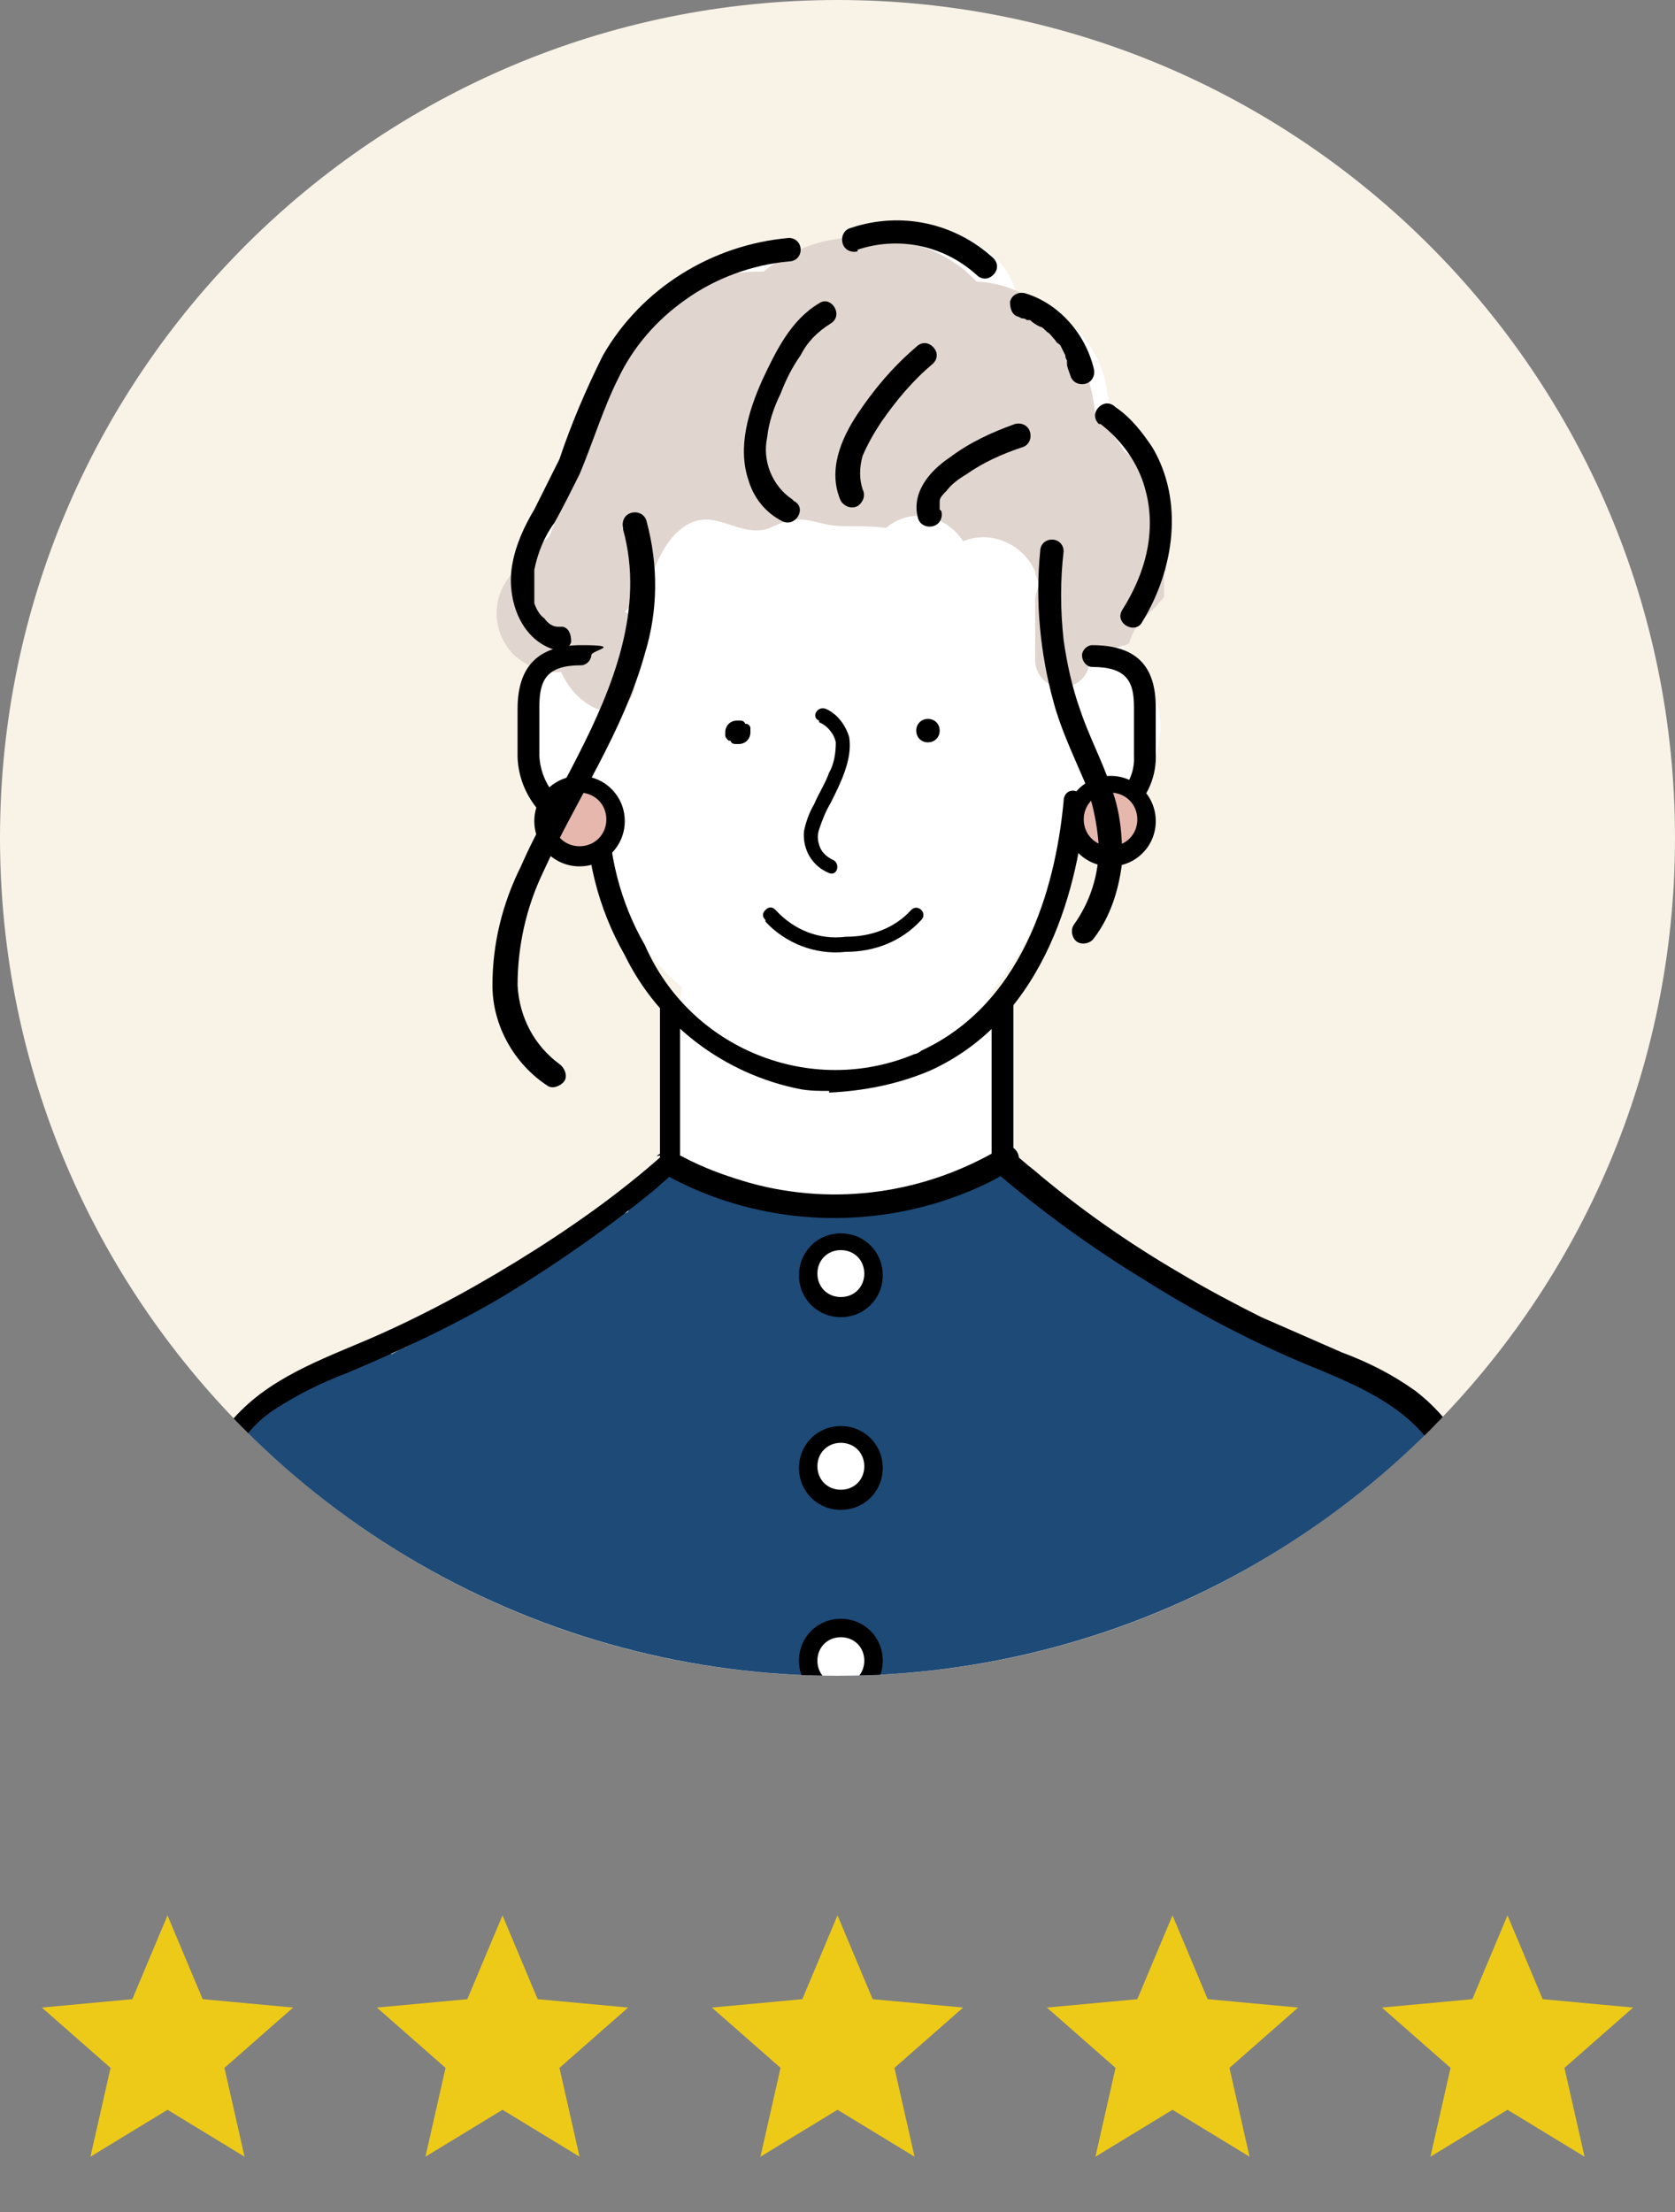 <?xml version="1.0" encoding="UTF-8"?>
<svg xmlns="http://www.w3.org/2000/svg" version="1.1" xmlns:xlink="http://www.w3.org/1999/xlink" viewBox="0 0 100 132">
  <rect x="0" y="0" width="100" height="132" fill="#808080" stroke="none"/>
  <defs>
    <style>
      .cls-1 {
        fill: #fff;
      }

      .cls-2 {
        fill: #1d4a77;
      }

      .cls-3 {
        fill: none;
      }

      .cls-4 {
        fill: #f8f2e7;
      }

      .cls-5 {
        fill: #e1d5cf;
      }

      .cls-6 {
        fill: #e5b7ad;
      }

      .cls-7 {
        fill: #eeca18;
      }

      .cls-8 {
        clip-path: url(#clippath);
      }
    </style>
    <clipPath id="clippath">
      <circle class="cls-3" cx="50" cy="50" r="50"/>
    </clipPath>
  </defs>
  <!-- Generator: Adobe Illustrator 28.7.1, SVG Export Plug-In . SVG Version: 1.2.0 Build 142)  -->
  <g>
    <g id="_レイヤー_1" data-name="レイヤー_1">
      <g>
        <path class="cls-7" d="M10,125.9l-4.6,2.8,1.2-5.3-4.1-3.6,5.4-.5,2.1-5,2.1,5,5.4.5-4.1,3.6,1.2,5.3-4.6-2.8Z"/>
        <path class="cls-7" d="M30,125.9l-4.6,2.8,1.2-5.3-4.1-3.6,5.4-.5,2.1-5,2.1,5,5.4.5-4.1,3.6,1.2,5.3-4.6-2.8Z"/>
        <path class="cls-7" d="M50,125.9l-4.6,2.8,1.2-5.3-4.1-3.6,5.4-.5,2.1-5,2.1,5,5.4.5-4.1,3.6,1.2,5.3-4.6-2.8Z"/>
        <path class="cls-7" d="M70,125.9l-4.6,2.8,1.2-5.3-4.1-3.6,5.4-.5,2.1-5,2.1,5,5.4.5-4.1,3.6,1.2,5.3-4.6-2.8Z"/>
        <path class="cls-7" d="M90,125.9l-4.6,2.8,1.2-5.3-4.1-3.6,5.4-.5,2.1-5,2.1,5,5.4.5-4.1,3.6,1.2,5.3-4.6-2.8Z"/>
      </g>
      <path id="_パス_174" data-name="パス_174" class="cls-4" d="M100,50c0,27.6-22.4,50-50,50S0,77.6,0,50,22.4,0,50,0s50,22.4,50,50"/>
      <g class="cls-8">
        <path id="_パス_175" data-name="パス_175" class="cls-1" d="M81.8,83c-.5,0-1-.2-1.5-.4-3.1-1.3-6-2.9-8.8-4.8-1.2-.8-2.4-1.6-3.5-2.4-.8-.6-1.6-1.2-2.4-1.7-1.3-.6-2.5-1.5-3.5-2.6-.5-.6-.9-1.3-1.2-2.1-.3-.2-.6-.4-.9-.6-.2-.1-.4-.2-.6-.3,0-.4,0-.9,0-1.3.1-2.2.5-4.6-.4-6.6,0-.3,0-.6,0-.8.6-.7,1.2-1.5,1.7-2.3.8-1.3,1.4-2.7,1.9-4.1.3-.8.5-1.6.6-2.4.4-.2.7-.5,1.1-.8,1.1-.8,2.2-1.6,3.2-2.5,1.4-1.2,2-3.1,1.7-4.9-.3-1.2-1.1-2.2-2.1-2.8,0-.4,0-.9,0-1.3,1.7-2.4,2.5-5.4,2.3-8.3,0-1.1-.3-2.1-.7-3-.5-.9-1.4-1.5-2.4-1.7,0-.6,0-1.2-.2-1.8-.1-1.3-.7-2.6-1.6-3.6-1-1-2.3-1.4-3.6-1.4h0c0-.3,0-.6-.2-.9-1-3.9-5.5-4.1-8.8-3.2-.2,0-.3,0-.5,0-1.3,0-2.5.4-3.6,1.1-.6-.5-1.5-.7-2.2-.4-7.7,2.7-11.3,10.7-13.5,18-.7,2.4,0,4.9,2.5,5.8,0,0,.1,0,.2,0,0,.1,0,.3,0,.4-.6,0-1.2.3-1.7.6-2.1,1.5-1.8,4.8-.6,6.8.9,1.5,2.3,2.7,4,3.2h0c0,.2,0,.3,0,.4.1,3.3,1.6,6.5,4.2,8.6-.3,3.6-1,7.2-1.3,10.8-1.8.9-3.5,2.1-5.1,3.4l-8,5.9c-.3.2-.6.5-.9.9-2,.7-3.9,1.4-5.9,2.3h0c-.2.1-.4.2-.6.3-1.3.8-1.7,2.4-.9,3.6.6,1,1.8,1.5,3,1.2.2,0,.3-.1.5-.2,14.5-.7,29.1-1.1,43.6-1.1l4.9.2,5.1.2h2.5c1.1.2,2.4.4,3.3-.2,1.2-.7,1.7-2.2,1.2-3.4"/>
        <path id="_パス_176" data-name="パス_176" class="cls-2" d="M88.1,110.1c.4-2.1.5-4.2.5-6.3h0v-.2c0-.3,0-.6,0-.8,0-.5,0-1,0-1.5,0-.9-.2-1.9-.3-2.8-.4-3.9-.9-7.8-1-11.8-1.3-1.4-2.8-2.5-4.4-3.4-2-1.2-4-2.3-6.1-3.5-4.7-2.7-9.3-5.4-14-8-1.2-.7-1.8-2-3.2-2.1-1.3-.1-3.3,1-4.6,1.3-2.5.5-5,.4-7.4.9-2.1-.4-4.2-.3-6.1-1.1-1.4-.6-2.4-1.1-3.3.2-.3.4-.5.9-.7,1.3-.2.2-.6,0-.8.3-.5.5-.7.3-1.3.7,0,0-.9,0-.9,0,0,0-.3.7-.3.8-.2.2-.7.4-.9.6-.6.4-1.2.7-1.9,1.1-2.6,1.4-4.5,3.3-7.2,4.6-.3.1-.6.3-.8.4-.3,0-.6,0-.9.1-4.1,1.2-7.7,3.8-9.9,7.4-.5.9-.5,2,.1,2.8-.3.9-.6,1.9-.7,2.9-.7,4.9.5,9.8.1,14.7,0,1.5,1.2,2.6,2.6,2.6,19.4-.2,38.9.3,58.3,1.5,2.4.1,4.8.3,7.3.5,2,.3,4.1,0,5.9-.9.9-.5,1.7-1.3,2.2-2.2,0,0,0-.1,0-.1"/>
        <path id="_パス_177" data-name="パス_177" class="cls-5" d="M69.6,34.1c0-2.2-.5-4.3-1.6-6.2-.2-.4-.5-.7-.9-1-.4-.7-1-1.4-1.7-1.9-.1-1.8-.7-3.5-1.6-5-1.2-1.9-3.3-3.1-5.5-3.2-.4-.4-.8-.8-1.3-1.1-1-.7-2.2-1.2-3.5-1.2-2.8-.8-5.7-.1-7.9,1.7-1.1,0-2.1.1-3.1.4-2.3.8-4.2,2.2-5.7,4.1-2.2,2.9-3.1,6.3-3.4,9.8-.2.5-.4,1-.6,1.5-.8.7-1.5,1.4-2.1,2.1-1.4,1.4-1.4,3.6,0,5,.8.7,1.8,1.1,2.8,1,.4.9,1,1.6,1.9,2.1.8.4,1.8.2,2.3-.6.1-.2.2-.5.2-.8,0-1,0-2.1,0-3.1,0-.5-.2-1-.6-1.2.4-.4.9-.8,1.4-1.2.2-1.2.7-2.3,1.4-3.2,2.3-2.6,3.9.4,6.1-.7,1.9-.9,2.4,0,4.2,0,.8,0,1.7,0,2.5.1.6-.5,1.4-.8,2.2-.7,1,.1,1.9.7,2.4,1.5,1.7-.7,3.6.2,4.3,1.8,0,.2.1.4.2.6,0,0,0,.2,0,.3-.1.3-.2.5-.2.8,0,1.2,0,2.4,0,3.6,0,.8.6,1.5,1.4,1.6.8.1,1.6-.4,1.8-1.2,0-.4.2-.8.5-1.1.7,0,1.3,0,1.9-.3.2-.7.6-1.3,1.1-1.7.2-.2.4-.4.6-.6.1-.2.3-.3.4-.5,0-.5,0-1.1,0-1.6"/>
        <path id="_パス_178" data-name="パス_178" d="M47.3,29.8c-1.2-.8-1.8-2.3-1.5-3.7.1-.9.4-1.8.8-2.6.3-.8.7-1.6,1.2-2.3.4-.8,1-1.4,1.8-1.9.8-.5,0-1.7-.7-1.2-1.7,1-2.6,2.9-3.4,4.6-.8,1.8-1.5,4-.8,6,.3,1,1,1.9,2,2.4.8.4,1.5-.8.7-1.2"/>
        <path id="_パス_179" data-name="パス_179" d="M51.5,29.2c-.2-.6-.2-1.3,0-2,.3-.7.7-1.4,1.1-2,.9-1.3,1.9-2.5,3.1-3.5.3-.3.3-.7,0-1-.3-.3-.7-.3-1,0-1.4,1.2-2.5,2.5-3.5,4-1,1.5-1.8,3.4-1,5.2.2.3.6.5,1,.3.3-.2.5-.6.3-1"/>
        <path id="_パス_180" data-name="パス_180" d="M56.1,30.4c0,0,0-.2,0-.3,0-.2,0,0,0,0,0,0,0-.1,0-.2,0-.2.2-.4.4-.6.3-.4.7-.7,1.2-1,1-.7,2.1-1.2,3.3-1.6.4-.1.6-.5.5-.9-.1-.4-.5-.6-.9-.5-1.4.5-2.7,1.1-3.9,2-1.2.8-2.3,2.1-1.9,3.6.1.4.5.6.9.5.4-.1.6-.5.5-.9"/>
        <path id="_パス_181" data-name="パス_181" d="M33.3,37.4c-.3,0-.6-.2-.8-.5-.3-.2-.5-.6-.6-.9,0,0,0-.1,0-.1,0,0,0-.2,0-.3,0,0,0-.2,0-.3,0,0,0,0,0-.2,0-.2,0,0,0,0,0-.2,0-.4,0-.6,0-.1,0-.2,0-.3,0,0,0,0,0-.2,0,0,0,0,0,0,.2-1,.6-2,1.2-2.8.5-.9,1-1.9,1.5-2.9.8-1.9,1.4-3.9,2.3-5.7.9-1.9,2.3-3.5,4-4.7,1.8-1.3,4-2.1,6.2-2.3.4,0,.7-.3.7-.7,0-.4-.3-.7-.7-.7-4.6.4-8.8,3-11.1,7-1,2-1.9,4.1-2.6,6.2-.5,1-1,2-1.5,3-.6,1-1.1,2.1-1.3,3.2-.4,2,.4,4.6,2.6,5.2.4,0,.8-.1.9-.5,0-.4-.1-.8-.5-.9"/>
        <path id="_パス_182" data-name="パス_182" d="M51.2,14.9c2.4-.8,5.1-.3,7.1,1.5.3.3.7.3,1,0,.3-.3.3-.7,0-1-2.3-2.1-5.5-2.8-8.5-1.8-.4.1-.6.5-.5.9.1.4.5.6.9.5"/>
        <path id="_パス_183" data-name="パス_183" d="M61,19c.1,0,.2,0,.3.1.2,0-.1,0,0,0h.2c.2.2.4.3.6.4.1,0,.2.1.3.2.2.1-.1,0,0,0,0,0,0,0,.1.1.2.1.3.3.5.5,0,0,.1.2.2.2.1.2,0-.1,0,0,0,0,0,0,.1.1.1.2.2.4.3.6,0,0,0,.2.1.3,0,.2,0,0,0,0,0,0,0,.1,0,.2,0,.2.1.4.2.7.1.4.5.6.9.5.4-.1.6-.5.5-.9-.5-2.1-2.1-3.9-4.1-4.5-.4-.1-.8.1-.9.5,0,.4.1.8.5.9"/>
        <path id="_パス_184" data-name="パス_184" d="M65.7,25.3c1.3,1,2.3,2.4,2.7,4,.4,1.5.3,3.1-.2,4.6-.3.9-.7,1.7-1.2,2.5-.5.8.8,1.5,1.2.7,1.9-3.1,2.5-7.2.6-10.4-.6-.9-1.3-1.8-2.2-2.4-.3-.3-.7-.3-1,0-.3.3-.3.7,0,1"/>
        <path id="_パス_185" data-name="パス_185" d="M39.6,68.9c-2.7,2.4-5.7,4.5-8.8,6.4-3.1,1.9-6.3,3.6-9.7,5-3.1,1.3-6.2,2.6-8.1,5.6-1.8,2.9-1.9,6.4-2,9.7,0,4.1,0,8.1.2,12.2,0,.5,0,1,0,1.6,0,.4.3.7.7.7.4,0,.7-.3.7-.7-.3-4-.4-8.1-.4-12.2,0-3.2,0-6.7,1.3-9.7.7-1.4,1.7-2.6,2.9-3.4,1.4-.9,2.8-1.6,4.4-2.2,3.3-1.4,6.5-2.9,9.5-4.7,3.1-1.9,6.1-4,8.9-6.3.3-.3.7-.6,1-.9.3-.3.3-.7,0-1-.3-.3-.7-.3-1,0"/>
        <path id="_パス_186" data-name="パス_186" d="M59.4,69.9c2.8,2.4,5.7,4.5,8.8,6.4,3,1.9,6.2,3.6,9.5,5,2.9,1.2,6.1,2.4,7.9,5.1,1.7,2.7,1.8,6.1,1.9,9.2,0,4.1,0,8.1-.2,12.2,0,.5,0,1,0,1.5,0,.4.3.7.7.7s.7-.3.7-.7c0,0,0,0,0,0,.3-4.1.4-8.2.4-12.3,0-3.4,0-7-1.5-10.2-.7-1.5-1.8-2.8-3.1-3.8-1.4-1-2.8-1.7-4.4-2.3-1.6-.7-3.2-1.4-4.8-2.1-1.6-.8-3.3-1.7-4.8-2.6-3.1-1.8-6.1-3.9-8.8-6.2-.4-.3-.7-.6-1.1-.9-.3-.3-.7-.3-1,0-.3.3-.3.7,0,1"/>
        <path id="_パス_187" data-name="パス_187" d="M39.9,70.2c5,2.7,10.9,3.2,16.3,1.5,1.5-.5,3-1.1,4.3-2,.8-.5,0-1.7-.7-1.2-4.5,2.7-9.9,3.5-15,2.1-1.4-.4-2.8-.9-4.1-1.6-.8-.4-1.5.8-.7,1.2"/>
        <path id="_パス_188" data-name="パス_188" d="M35.8,50.1c-2.7-.1-4.8-2.3-4.9-4.9v-2.9c0-2.5,1.2-3.8,3.8-3.8s.6.3.6.6-.3.6-.6.6c-2.1,0-2.5.9-2.5,2.5v2.9c.1,2,1.7,3.6,3.7,3.7.3,0,.6.3.6.6s-.3.6-.6.6"/>
        <path id="_パス_189" data-name="パス_189" d="M64.6,49.6c-.3,0-.6-.3-.6-.7,0-.3.3-.6.6-.6,1.8,0,3.2-1.5,3.1-3.2,0,0,0,0,0-.1v-2.8c0-1.5-.4-2.4-2.5-2.4-.3,0-.6-.3-.6-.7,0-.3.3-.6.6-.6,2.6,0,3.8,1.2,3.8,3.7v2.8c.1,2.4-1.8,4.5-4.2,4.6,0,0-.1,0-.2,0"/>
        <path id="_パス_190" data-name="パス_190" d="M49.5,65.1c-.6,0-1.1,0-1.7-.1-4.6-.9-8.5-3.9-10.5-8-1.6-2.8-2.4-6-2.3-9.2,0-.4.3-.7.7-.6.4,0,.6.3.6.7,0,3,.7,5.9,2.2,8.5,2.7,6.2,9.9,9.1,16.1,6.5.1,0,.3-.1.4-.2,6.5-3,8.1-10.6,8.5-14.9,0-.4.3-.7.7-.6s.7.3.6.7c0,0,0,0,0,0-.4,4.6-2.2,12.8-9.3,16-1.9.8-3.9,1.2-6,1.3"/>
        <path id="_パス_191" data-name="パス_191" d="M44.1,43h-.1c-.4,0-.7.3-.7.7v.2c0,.1.1.2.2.3h.1c.1.2.2.2.4.2h.1c.4,0,.7-.3.7-.7,0,0,0-.1,0-.2,0-.1,0-.2-.2-.3h-.1c-.1-.2-.2-.2-.4-.2"/>
        <path id="_パス_192" data-name="パス_192" d="M55.4,44.3c.4,0,.7-.3.7-.7,0-.4-.3-.7-.7-.7-.4,0-.7.3-.7.7,0,.4.3.7.7.7"/>
        <path id="_パス_193" data-name="パス_193" d="M48.9,43.1c.5.2.9.7,1,1.2,0,.6-.1,1.3-.4,1.8-.2.6-.6,1.2-.9,1.9-.3.5-.5,1.1-.6,1.6-.1,1.1.5,2.1,1.5,2.5.5.2.7-.6.2-.8-.4-.2-.7-.5-.8-.9-.1-.3-.1-.6,0-.9.2-.6.4-1.1.7-1.6.6-1.2,1.3-2.6,1.1-3.9-.2-.7-.7-1.4-1.4-1.7-.5-.2-.9.5-.4.7"/>
        <path id="_パス_194" data-name="パス_194" d="M45.7,55c1.2,1.3,3,2,4.8,1.8,1.7,0,3.3-.6,4.5-1.9.4-.4-.2-1-.6-.6-1,1.1-2.4,1.6-3.9,1.6-1.6.2-3.1-.4-4.2-1.6-.2-.2-.4-.2-.6,0-.2.2-.2.4,0,.6"/>
        <path id="_パス_195" data-name="パス_195" d="M40,70c-.4,0-.6-.3-.6-.6h0v-9.3c0-.4.3-.6.6-.6h0c.4,0,.6.3.6.6h0s0,9.3,0,9.3c0,.4-.3.6-.6.6h0Z"/>
        <path id="_パス_196" data-name="パス_196" d="M59.8,69.8h0c-.4,0-.6-.3-.6-.7,0,0,0,0,0,0,0-3,0-6.1,0-9.2,0-.4.3-.6.6-.7.4,0,.6.3.7.6,0,3.1,0,6.2,0,9.3,0,.3-.3.6-.6.6"/>
        <path id="_パス_197" data-name="パス_197" class="cls-1" d="M52.1,76.1c0,1.1-.9,2-2,2s-2-.9-2-2c0-1.1.9-2,2-2s2,.9,2,2h0"/>
        <path id="_パス_198" data-name="パス_198" d="M50.2,78.6c-1.4,0-2.5-1.1-2.5-2.5s1.1-2.5,2.5-2.5,2.5,1.1,2.5,2.5h0c0,1.4-1.1,2.5-2.5,2.5M50.2,74.6c-.8,0-1.4.6-1.4,1.4s.6,1.4,1.4,1.4c.8,0,1.4-.6,1.4-1.4,0-.8-.6-1.4-1.4-1.4"/>
        <path id="_パス_199" data-name="パス_199" class="cls-1" d="M52.1,87.6c0,1.1-.9,2-2,2s-2-.9-2-2c0-1.1.9-2,2-2s2,.9,2,2h0"/>
        <path id="_パス_200" data-name="パス_200" d="M50.2,90.1c-1.4,0-2.5-1.1-2.5-2.5s1.1-2.5,2.5-2.5,2.5,1.1,2.5,2.5h0c0,1.4-1.1,2.5-2.5,2.5M50.2,86.1c-.8,0-1.4.6-1.4,1.4s.6,1.4,1.4,1.4c.8,0,1.4-.6,1.4-1.4,0-.8-.6-1.4-1.4-1.4"/>
        <path id="_パス_201" data-name="パス_201" class="cls-1" d="M52.1,99.1c0,1.1-.9,2-2,2s-2-.9-2-2c0-1.1.9-2,2-2s2,.9,2,2h0"/>
        <path id="_パス_202" data-name="パス_202" d="M50.2,101.6c-1.4,0-2.5-1.1-2.5-2.5s1.1-2.5,2.5-2.5,2.5,1.1,2.5,2.5h0c0,1.4-1.1,2.5-2.5,2.5M50.2,97.7c-.8,0-1.4.6-1.4,1.4,0,.8.6,1.4,1.4,1.4.8,0,1.4-.6,1.4-1.4h0c0-.8-.6-1.4-1.4-1.4"/>
        <path id="_パス_203" data-name="パス_203" class="cls-6" d="M68.5,48.9c0,1.2-1,2.2-2.2,2.2s-2.2-1-2.2-2.2,1-2.2,2.2-2.2h0c1.2,0,2.2,1,2.2,2.2"/>
        <path id="_パス_204" data-name="パス_204" d="M66.3,51.7c-1.5,0-2.7-1.2-2.7-2.7,0-1.5,1.2-2.7,2.7-2.7,1.5,0,2.7,1.2,2.7,2.7h0c0,1.5-1.2,2.7-2.7,2.7M66.3,47.3c-.9,0-1.6.7-1.6,1.6s.7,1.6,1.6,1.6c.9,0,1.6-.7,1.6-1.6,0-.9-.7-1.6-1.6-1.6"/>
        <path id="_パス_205" data-name="パス_205" class="cls-6" d="M36.8,48.9c0,1.2-1,2.2-2.2,2.2s-2.2-1-2.2-2.2,1-2.2,2.2-2.2,2.2,1,2.2,2.2h0"/>
        <path id="_パス_206" data-name="パス_206" d="M34.6,51.7c-1.5,0-2.7-1.2-2.7-2.7s1.2-2.7,2.7-2.7,2.7,1.2,2.7,2.7c0,1.5-1.2,2.7-2.7,2.7M34.6,47.3c-.9,0-1.6.7-1.6,1.6s.7,1.6,1.6,1.6,1.6-.7,1.6-1.6h0c0-.9-.7-1.6-1.6-1.6"/>
        <path id="_パス_207" data-name="パス_207" d="M37.2,31.6c1.3,4.7-.6,9.4-2.7,13.5-1.1,2.2-2.4,4.3-3.4,6.6-1.1,2.2-1.7,4.6-1.7,7.1,0,2.4,1.3,4.7,3.3,6,.3.2.8,0,1-.3s0-.8-.3-1c-1.5-1.1-2.4-2.8-2.5-4.7,0-2.3.5-4.6,1.5-6.7,2-4.4,4.8-8.4,6.1-13.1.8-2.6.8-5.3.1-7.9-.1-.4-.5-.6-.9-.5-.4.1-.6.5-.5.9"/>
        <path id="_パス_208" data-name="パス_208" d="M62.1,32.9c-.3,3,0,6.1.8,9,.4,1.5,1.1,3,1.7,4.4.6,1.3.9,2.8,1,4.2,0,1.7-.5,3.3-1.5,4.7-.2.3-.1.8.2,1s.8.1,1-.2c0,0,0,0,0,0,1-1.3,1.5-2.9,1.7-4.6,0-1.5-.1-3-.7-4.5-.5-1.5-1.3-3-1.8-4.5-.5-1.4-.8-2.8-1-4.2-.2-1.8-.2-3.6,0-5.3,0-.4-.3-.7-.7-.7s-.7.3-.7.7c0,0,0,0,0,0"/>
      </g>
    </g>
  </g>
</svg>